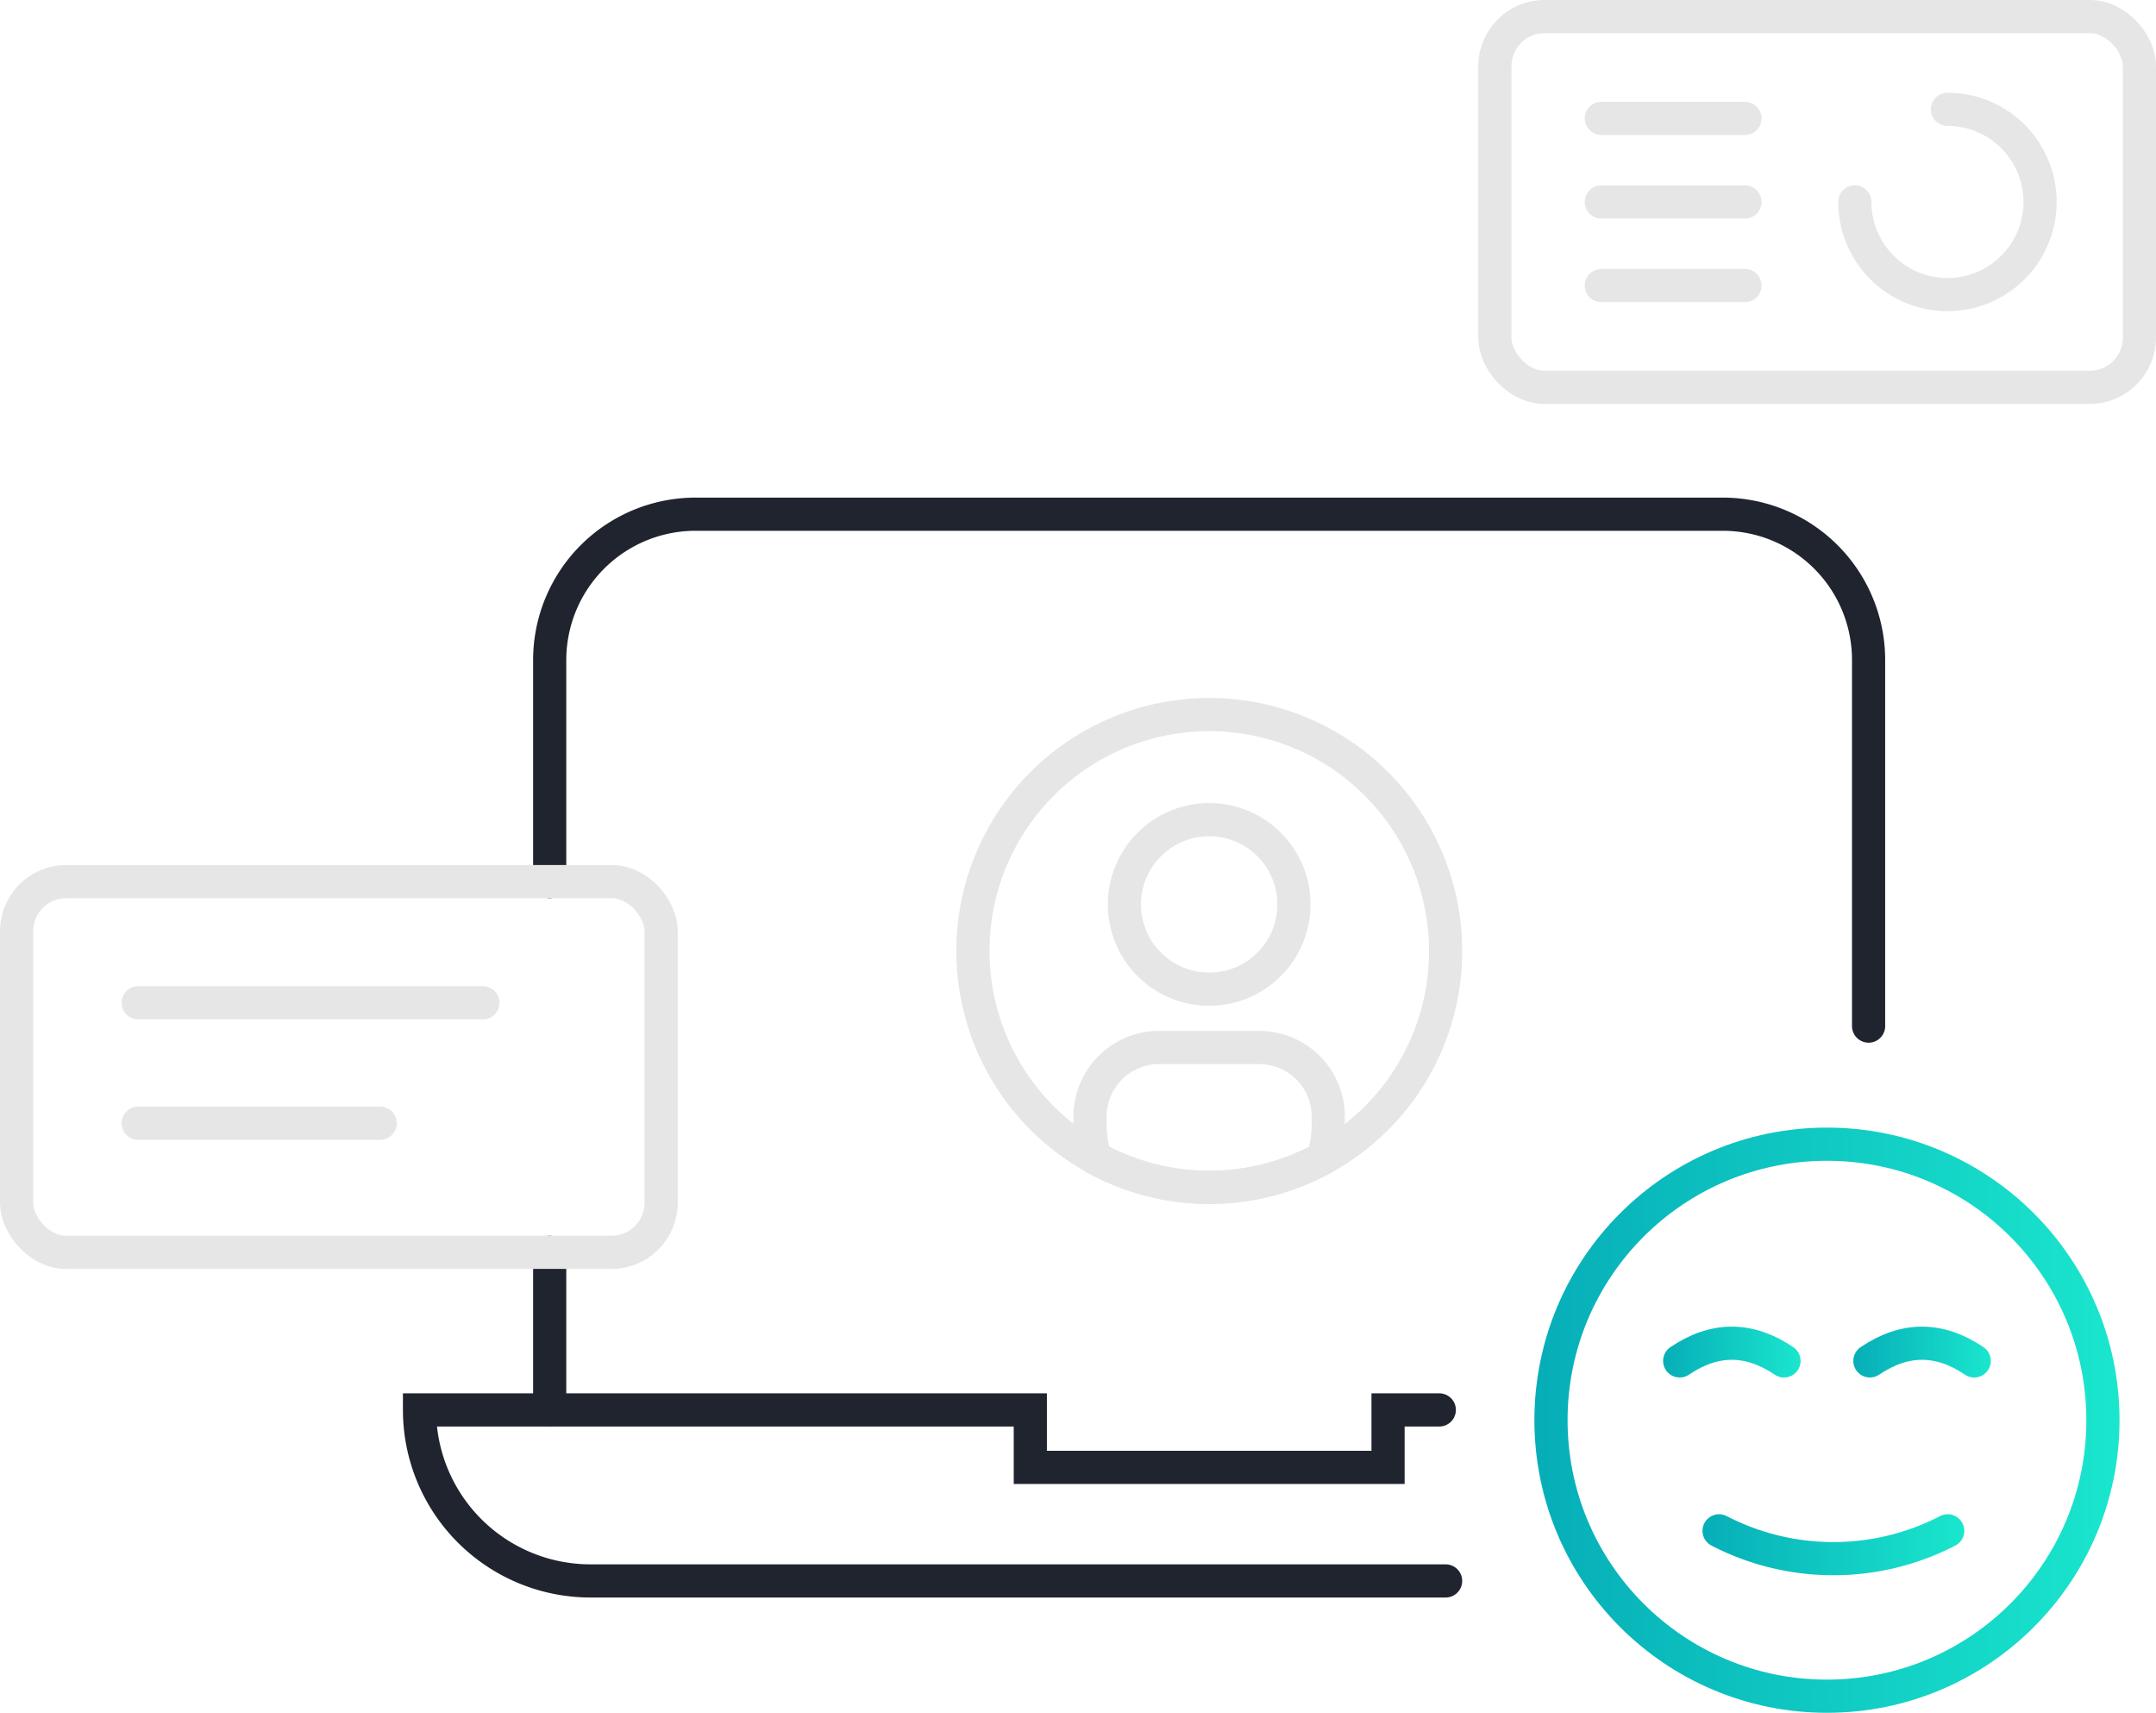 <svg xmlns="http://www.w3.org/2000/svg" xmlns:xlink="http://www.w3.org/1999/xlink" viewBox="0 0 260 206.52"><defs><style>.cls-1,.cls-2,.cls-3,.cls-4,.cls-5,.cls-6,.cls-7{fill:none;stroke-linecap:round;stroke-width:4px;}.cls-1,.cls-7{stroke:#e6e6e6;}.cls-1,.cls-3,.cls-4,.cls-5,.cls-6,.cls-7{stroke-linejoin:round;}.cls-2{stroke:#20242f;stroke-miterlimit:10;}.cls-3{stroke:url(#linear-gradient);}.cls-4{stroke:url(#linear-gradient-2);}.cls-5{stroke:url(#linear-gradient-3);}.cls-6{stroke:url(#linear-gradient-4);}.cls-7{fill-rule:evenodd;}</style><linearGradient id="linear-gradient" x1="185.04" y1="171.24" x2="255.6" y2="171.24" gradientUnits="userSpaceOnUse"><stop offset="0" stop-color="#06aeb8"/><stop offset="1" stop-color="#1ae6cd"/></linearGradient><linearGradient id="linear-gradient-2" x1="200.56" y1="163.03" x2="217.14" y2="163.03" xlink:href="#linear-gradient"/><linearGradient id="linear-gradient-3" x1="223.5" y1="163.03" x2="240.08" y2="163.03" xlink:href="#linear-gradient"/><linearGradient id="linear-gradient-4" x1="205.31" y1="186.26" x2="236.88" y2="186.26" xlink:href="#linear-gradient"/></defs><g id="Layer_2" data-name="Layer 2"><g id="Layer_1-2" data-name="Layer 1"><path class="cls-1" d="M174.33,114.66a28.47,28.47,0,0,1-28.5,28.5,28.5,28.5,0,0,1-28.5-28.5,28.5,28.5,0,1,1,57,0Z"/><path class="cls-1" d="M160.18,134.61v.85a14.37,14.37,0,0,1-.61,4.18,28.54,28.54,0,0,1-27.5,0,14,14,0,0,1-.62-4.16v-.85a8.34,8.34,0,0,1,8.33-8.33h12.08A8.33,8.33,0,0,1,160.18,134.61Z"/><circle class="cls-1" cx="145.82" cy="109.05" r="10.22"/><path class="cls-2" d="M66.29,106.3V79.58A17.59,17.59,0,0,1,83.87,62h123.9a17.58,17.58,0,0,1,17.57,17.58v44.14"/><line class="cls-2" x1="66.29" y1="169.95" x2="66.29" y2="151"/><path class="cls-2" d="M173.57,170h-6.18v6.93H124.25V170H50.59a20.62,20.62,0,0,0,20.62,20.62H174.33"/><circle class="cls-3" cx="220.32" cy="171.24" r="33.28"/><path class="cls-4" d="M202.56,164.09q6.28-4.26,12.58,0"/><path class="cls-5" d="M225.5,164.09q6.28-4.26,12.58,0"/><path class="cls-6" d="M207.31,184.58a30,30,0,0,0,27.57,0"/><rect class="cls-1" x="2" y="106.3" width="77.73" height="44.7" rx="5.98"/><line class="cls-1" x1="16.66" y1="120.91" x2="58.24" y2="120.91"/><line class="cls-1" x1="16.66" y1="135.43" x2="45.85" y2="135.43"/><rect class="cls-1" x="180.27" y="2" width="77.73" height="44.7" rx="5.98"/><path class="cls-7" d="M234.85,13.18a11.17,11.17,0,1,1-11.17,11.17"/><line class="cls-1" x1="193.11" y1="14.27" x2="210.43" y2="14.27"/><line class="cls-1" x1="193.11" y1="24.35" x2="210.43" y2="24.35"/><line class="cls-1" x1="193.11" y1="34.43" x2="210.43" y2="34.43"/></g></g></svg>